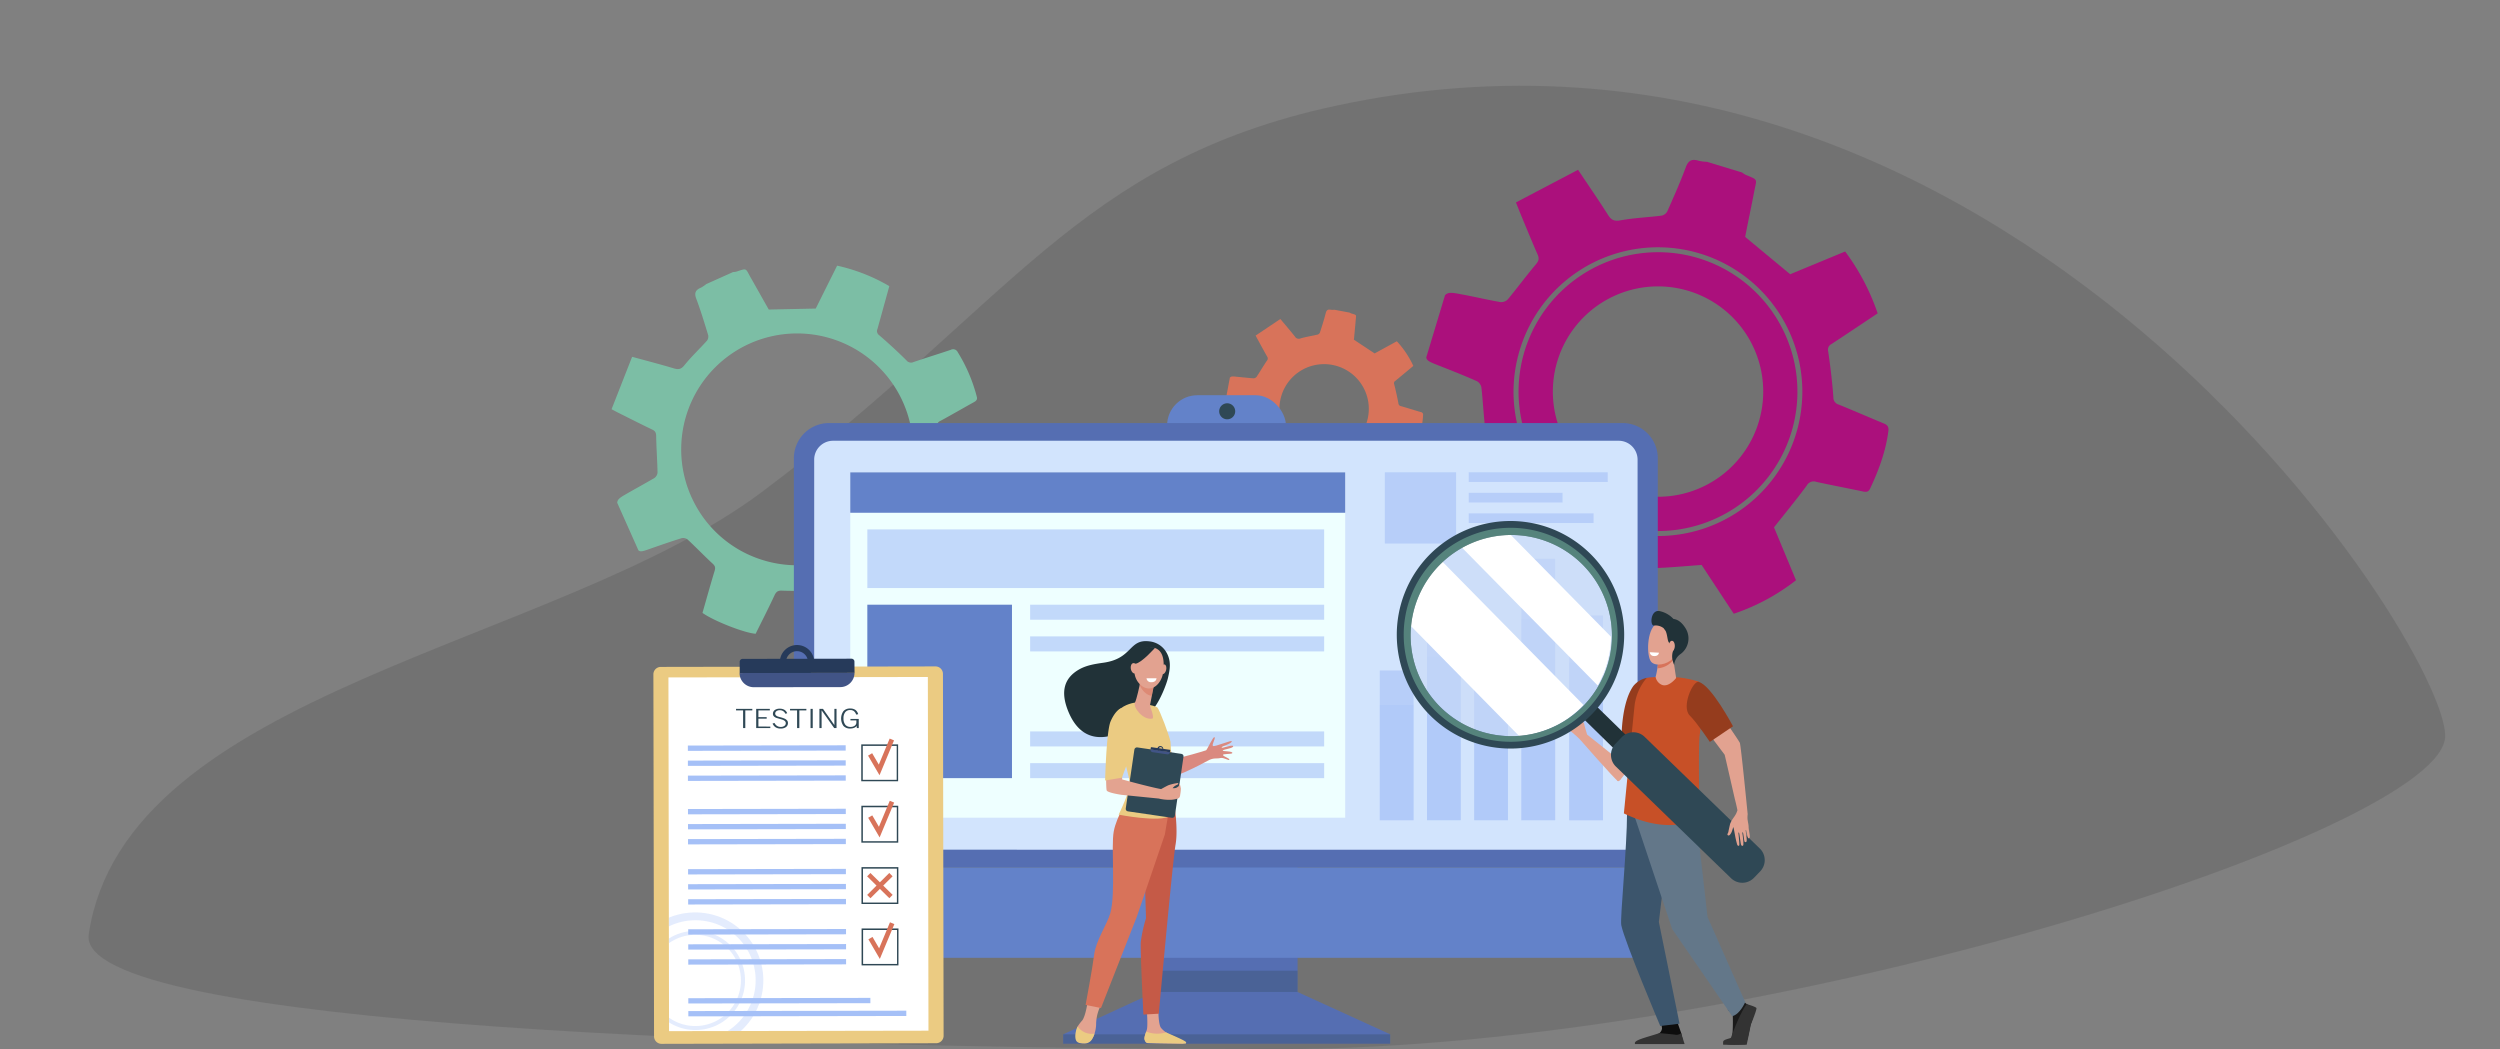 <svg xmlns="http://www.w3.org/2000/svg" viewBox="0 0 958 402"><rect x="0" y="0" width="958" height="402" fill="#808080" stroke="none"/><defs><style>.cls-1{isolation:isolate;}.cls-2{fill:#201f1d;opacity:0.14;}.cls-3{fill:#ab107c;}.cls-35,.cls-4{fill:#7cbea5;}.cls-24,.cls-5{fill:#d8735a;}.cls-6{fill:#6382c9;}.cls-7{fill:#556eb2;}.cls-8,.cls-9{fill:#2f4855;}.cls-13,.cls-8{opacity:0.3;}.cls-13,.cls-35,.cls-8{mix-blend-mode:multiply;}.cls-10{fill:#d2e4fd;}.cls-11{fill:#eff;}.cls-12,.cls-13,.cls-18{fill:#a5c0f7;}.cls-12,.cls-33{opacity:0.6;}.cls-14{fill:#ebcb82;}.cls-15,.cls-34{fill:#fff;}.cls-16{fill:#263a5a;}.cls-17{fill:#415486;}.cls-19{fill:#e3a390;}.cls-20{fill:#c55a47;}.cls-21{fill:#da897f;}.cls-22{fill:#213238;}.cls-23{fill:#e2a290;}.cls-24,.cls-35{opacity:0.5;}.cls-25{fill:#1a1a1a;}.cls-26{fill:#0d0d0d;}.cls-27{fill:#3c556c;}.cls-28{fill:#637789;}.cls-29{fill:#953c1d;}.cls-30{fill:#c75027;}.cls-31{fill:#333;}.cls-32{fill:#d7735a;}.cls-33{fill:#cadbf7;}.cls-34{mix-blend-mode:soft-light;}</style></defs><title>ze00</title><g class="cls-1"><g id="Capa_2" data-name="Capa 2"><path class="cls-2" d="M937,282c0,36.17-260.66,120-446.5,120S28.64,393.78,34,358c14-93.5,179.17-110.42,258-169.5,95.16-71.33,120.73-126.67,220-148C768.66-14.65,937,245.83,937,282Z"/><path class="cls-3" d="M583.56,136.9A53.43,53.43,0,1,0,648.5,98.28,53.49,53.49,0,0,0,583.56,136.9Zm13.2,1.55h0a40.3,40.3,0,0,1,50.2-27h0a40.29,40.29,0,0,1,27,50.2h0a40.29,40.29,0,0,1-50.2,27h0A40.29,40.29,0,0,1,596.76,138.45Z"/><path class="cls-3" d="M546.53,137c.26,1.28,1.41,1.73,4.26,2.86,5.1,2,10.2,4,15.22,6.24a3.56,3.56,0,0,1,1.68,2.48c.58,5.33.84,10.71,1.48,16,.19,1.65,0,2.53-1.45,3.46-5.94,3.73-11.76,7.62-17.57,11.41,1.45,6.23,8.76,20.21,12.67,24.12,6.15-2.59,12.48-5.14,18.7-7.93,1.93-.87,2.92-.7,4.54.84a142.62,142.62,0,0,0,11.94,10c1.67,1.27,2.56,2.27,2,4.56-1.41,5.95-2.45,12-3.75,18-.35,1.6,0,2.61,1.54,3.1L620.19,239c1.83.57,2.12-.94,2.57-2,2.32-5.46,4.67-10.92,6.8-16.45.8-2.08,1.87-2.77,4.13-2.84,6-.19,11.94-.76,18.37-1.22,3.8,5.78,8,12.15,12.32,18.7a80.07,80.07,0,0,0,23.85-12.84l-8.43-20.27c4.42-5.6,8.64-10.7,12.54-16a3,3,0,0,1,3.71-1.42c5.89,1.29,11.81,2.4,17.71,3.65,1.27.27,2.2.32,2.86-1.07,3.29-7,6-14.25,7-22,.24-1.73-.38-2.41-1.81-3-5.73-2.37-11.42-4.85-17.16-7.19a2.8,2.8,0,0,1-2.1-2.86c-.44-5.88-1.13-11.76-2-17.6a2.38,2.38,0,0,1,1.31-2.77c5.85-3.85,11.68-7.75,17.66-11.74a85.56,85.56,0,0,0-12.46-23.71L686,105.09,668.75,90.78c1-5.27,2.31-11.32,3.47-17.39.95-5,1.66-4.33-3.35-6.43a9.11,9.11,0,0,1-1.32-.87L654.12,62a16.24,16.24,0,0,1-3.14-.38c-2.56-.82-4-.23-5,2.51-2.12,5.73-4.61,11.32-7.09,16.9a3.22,3.22,0,0,1-2.19,1.6c-5.24.66-10.55.87-15.74,1.81-2.54.46-3.61-.24-4.86-2.22-3.55-5.61-7.33-11.07-11.39-17.15l-23.8,12.5c.62,1.58,1,2.49,1.34,3.39,2.32,5.56,4.58,11.15,7,16.66.68,1.57.33,2.45-.74,3.72-3.69,4.38-7.09,9-10.75,13.41a3.54,3.54,0,0,1-2.85,1c-4.87-.84-9.69-2-14.54-2.9-3.93-.76-5.39-1-6.63.25Zm35.19-.54a55.32,55.32,0,1,1,6.07,41.9A54.95,54.95,0,0,1,581.72,136.44Z"/><path class="cls-4" d="M244.66,210.92c.82.65,1.76.31,4.08-.5,4.16-1.45,8.32-2.91,12.53-4.21a2.81,2.81,0,0,1,2.32.62c3.16,2.93,6.14,6.06,9.33,9,1,.9,1.35,1.52.94,2.87-1.64,5.38-3.14,10.81-4.67,16.16,4.15,3,15.94,7.67,20.37,8,2.38-4.81,4.88-9.68,7.19-14.65.72-1.54,1.4-2,3.19-1.87a113.37,113.37,0,0,0,12.5-.23c1.68-.1,2.74,0,3.62,1.71,2.28,4.35,4.82,8.56,7.17,12.87.63,1.16,1.34,1.61,2.56,1.08L343,234.15c1.42-.62.79-1.68.51-2.58-1.47-4.53-2.91-9.08-4.53-13.56a3.09,3.09,0,0,1,1-3.9c3.53-3.25,6.85-6.74,10.51-10.39l17.31,4.88a64.16,64.16,0,0,0,7.74-20.34l-15.78-7.87c-.26-5.73-.38-11-.81-16.33a2.42,2.42,0,0,1,1.5-2.82c4.26-2.31,8.44-4.75,12.68-7.09.91-.5,1.5-1,1.17-2.15a61.35,61.35,0,0,0-7.3-17.06,1.93,1.93,0,0,0-2.67-.88c-4.73,1.58-9.49,3.06-14.21,4.66a2.24,2.24,0,0,1-2.77-.63c-3.36-3.34-6.87-6.55-10.46-9.65a1.91,1.91,0,0,1-.65-2.37c1.52-5.42,3-10.85,4.55-16.42a68.87,68.87,0,0,0-20-7.85c-2.79,5.58-5.55,11.13-8.2,16.44l-18,.38c-2.13-3.75-4.55-8.09-7-12.39-2-3.52-1.26-3.5-5.41-2.14a6.39,6.39,0,0,1-1.26.16l-10.28,4.61a12.52,12.52,0,0,1-2.11,1.41c-2,.86-2.55,2-1.73,4.18,1.72,4.59,3.15,9.29,4.58,14a2.61,2.61,0,0,1-.49,2.12c-2.83,3.16-5.95,6.08-8.61,9.37-1.3,1.61-2.31,1.75-4.11,1.21-5.11-1.54-10.28-2.87-15.94-4.42-2.66,6.78-5.25,13.4-7.88,20.09,1.21.63,1.9,1,2.6,1.36,4.33,2.16,8.64,4.36,13,6.44,1.24.59,1.49,1.31,1.5,2.65.07,4.59.43,9.19.52,13.78a2.87,2.87,0,0,1-1.2,2.12c-3.4,2-6.91,3.9-10.35,5.88-2.79,1.6-3.82,2.2-3.9,3.63Zm21.08-18.83a44.42,44.42,0,1,1,25.71,22.26A44.15,44.15,0,0,1,265.74,192.09Z"/><path class="cls-5" d="M471.28,144.74l-1.95,10.39c.16.52.67.66,1.92,1,2.24.62,4.49,1.25,6.7,2a1.48,1.48,0,0,1,.82,1c.49,2.22.84,4.48,1.35,6.7a1.23,1.23,0,0,1-.46,1.53c-2.33,1.84-4.62,3.74-6.89,5.6.89,2.56,4.6,8.14,6.43,9.61,2.48-1.37,5-2.73,7.53-4.19a1.43,1.43,0,0,1,1.95.15,59.6,59.6,0,0,0,5.49,3.67c.76.46,1.18.84,1.06,1.84-.33,2.57-.49,5.16-.77,7.74-.08.69.09,1.1.79,1.24l9.75,1.91c.8.15.85-.49,1-1,.74-2.41,1.48-4.82,2.13-7.25a1.64,1.64,0,0,1,1.62-1.38c2.51-.35,5-.86,7.69-1.34l6,7.33a33.85,33.85,0,0,0,9.49-6.49l-4.47-8.17c1.61-2.57,3.16-4.91,4.57-7.33a1.28,1.28,0,0,1,1.5-.77c2.54.28,5.09.48,7.64.74.55.06.94,0,1.15-.58a32.14,32.14,0,0,0,2-9.6,1,1,0,0,0-.9-1.19c-2.52-.74-5-1.53-7.56-2.26a1.19,1.19,0,0,1-1-1.11c-.45-2.46-1-4.91-1.62-7.34a1,1,0,0,1,.43-1.22c2.29-1.89,4.58-3.8,6.92-5.75a36.27,36.27,0,0,0-6.32-9.45l-8.52,4.66-7.93-5.26c.21-2.27.47-4.88.69-7.5.17-2.14.5-1.9-1.7-2.56a2.85,2.85,0,0,1-.6-.31l-5.85-1.1a6.65,6.65,0,0,1-1.34,0c-1.12-.23-1.7.08-2,1.29-.64,2.51-1.44,5-2.23,7.45a1.4,1.4,0,0,1-.86.77c-2.18.52-4.41.84-6.56,1.47a1.69,1.69,0,0,1-2.15-.71c-1.75-2.21-3.59-4.35-5.58-6.73l-9.48,6.35c.34.63.52,1,.72,1.37,1.23,2.24,2.44,4.49,3.71,6.71a1.3,1.3,0,0,1-.15,1.61c-1.36,2-2.58,4.11-3.93,6.14a1.55,1.55,0,0,1-1.16.55c-2.09-.14-4.17-.39-6.26-.57C472.37,144.19,471.75,144.15,471.28,144.74Zm19.3,8.74a17.1,17.1,0,0,1,20-13.64h0a17.12,17.12,0,0,1,13.65,20h0a17.1,17.1,0,0,1-20,13.64h0a17.11,17.11,0,0,1-13.65-20Z"/><rect class="cls-6" x="447.23" y="151.45" width="45.54" height="23.2" rx="11.6"/><polygon class="cls-7" points="442.59 380.13 407.41 396.35 407.41 399.94 532.72 399.94 532.72 396.35 497.21 380.13 442.59 380.13"/><rect class="cls-7" x="442.59" y="310.61" width="54.64" height="69.55"/><path class="cls-7" d="M635.27,332.43V175.6a13.5,13.5,0,0,0-13.5-13.49H317.7a13.49,13.49,0,0,0-13.49,13.49V332.43Z"/><rect class="cls-8" x="407.41" y="396.35" width="125.31" height="3.59"/><rect class="cls-8" x="442.59" y="371.97" width="54.62" height="8.16"/><path class="cls-6" d="M304.21,332.43v25.13c0,5.23,3.46,9.46,7.72,9.46H627.55c4.26,0,7.72-4.23,7.72-9.46V332.43Z"/><path class="cls-9" d="M473.33,157.61a3.07,3.07,0,1,1-3.07-3.07A3.07,3.07,0,0,1,473.33,157.61Z"/><path class="cls-10" d="M627.52,325.62V176a7.24,7.24,0,0,0-7.36-7.1H319.32A7.23,7.23,0,0,0,312,176v149.6Z"/><rect class="cls-11" x="325.82" y="181" width="189.66" height="132.34"/><rect class="cls-6" x="325.82" y="181" width="189.66" height="15.49"/><rect class="cls-12" x="582.98" y="214.11" width="12.95" height="100.21"/><rect class="cls-12" x="564.9" y="244.67" width="12.95" height="69.64"/><rect class="cls-12" x="601.32" y="235.82" width="12.95" height="78.5"/><rect class="cls-12" x="546.82" y="232.73" width="12.95" height="81.58"/><rect class="cls-12" x="528.74" y="256.92" width="12.95" height="57.39"/><rect class="cls-13" x="582.98" y="237.2" width="12.95" height="77.11"/><rect class="cls-13" x="564.9" y="260.72" width="12.95" height="53.59"/><rect class="cls-13" x="601.32" y="253.91" width="12.95" height="60.41"/><rect class="cls-13" x="546.82" y="251.53" width="12.95" height="62.78"/><rect class="cls-13" x="528.74" y="270.15" width="12.95" height="44.17"/><rect class="cls-12" x="332.36" y="202.87" width="175.06" height="22.47"/><rect class="cls-12" x="394.75" y="231.72" width="112.67" height="5.76"/><rect class="cls-6" x="332.36" y="231.72" width="55.43" height="66.46"/><rect class="cls-12" x="394.75" y="243.86" width="112.67" height="5.76"/><rect class="cls-12" x="394.75" y="280.28" width="112.67" height="5.76"/><rect class="cls-12" x="394.75" y="292.43" width="112.67" height="5.76"/><path class="cls-14" d="M253.23,255.56l105.24-.19a2.86,2.86,0,0,1,2.87,2.85l.25,138.67a2.86,2.86,0,0,1-2.86,2.87L253.49,400a2.85,2.85,0,0,1-2.86-2.86l-.25-138.67A2.84,2.84,0,0,1,253.23,255.56Z"/><rect class="cls-15" x="256.28" y="259.49" width="99.41" height="135.54" transform="translate(-0.59 0.55) rotate(-0.1)"/><path class="cls-16" d="M327.4,253.51a1.11,1.11,0,0,0-1.11-1.1l-41.74.07a1.11,1.11,0,0,0-1.1,1.11v4.34l44-.08Z"/><path class="cls-16" d="M305.41,247.17a6.59,6.59,0,1,0,6.6,6.57A6.59,6.59,0,0,0,305.41,247.17Zm0,10.8a4.22,4.22,0,1,1,4.22-4.23A4.22,4.22,0,0,1,305.43,258Z"/><path class="cls-17" d="M326.72,252.49a1.11,1.11,0,0,1,.68,1v4.34l-44,.08a5.45,5.45,0,0,0,5.45,5.43L322,263.3a5.45,5.45,0,0,0,5.44-5.45v-4.34A1.11,1.11,0,0,0,326.72,252.49Z"/><path class="cls-18" d="M284.55,252.48h0a1.11,1.11,0,0,0-.91.49A1.11,1.11,0,0,1,284.55,252.48Z"/><path class="cls-18" d="M283.5,253.26a1.19,1.19,0,0,1,.08-.2A1.19,1.19,0,0,0,283.5,253.26Z"/><path class="cls-9" d="M344.16,299.38l-14.13,0,0-14.13,14.13,0Zm-13.55-.55,13,0,0-13-13,0Z"/><path class="cls-9" d="M344.21,322.9l-14.14,0,0-14.13,14.13,0Zm-13.56-.55,13,0,0-13-13,0Z"/><path class="cls-9" d="M344.25,346.41l-14.13,0,0-14.13,14.13,0Zm-13.56-.55,13,0,0-13-13,0Z"/><path class="cls-9" d="M344.29,369.93l-14.13,0,0-14.13,14.14,0Zm-13.55-.56,13,0,0-13-13,0Z"/><rect class="cls-18" x="263.61" y="285.63" width="60.48" height="2.03" transform="translate(-0.52 0.53) rotate(-0.1)"/><rect class="cls-18" x="263.62" y="291.39" width="60.48" height="2.03" transform="translate(-0.53 0.53) rotate(-0.1)"/><rect class="cls-18" x="263.63" y="297.15" width="60.48" height="2.03" transform="translate(-0.54 0.53) rotate(-0.1)"/><rect class="cls-18" x="263.65" y="309.95" width="60.48" height="2.03" transform="translate(-0.56 0.53) rotate(-0.1)"/><rect class="cls-18" x="263.66" y="315.71" width="60.48" height="2.03" transform="translate(-0.57 0.53) rotate(-0.1)"/><rect class="cls-18" x="263.67" y="321.47" width="60.48" height="2.03" transform="translate(-0.58 0.53) rotate(-0.1)"/><rect class="cls-18" x="263.69" y="332.99" width="60.48" height="2.03" transform="translate(-0.6 0.53) rotate(-0.1)"/><rect class="cls-18" x="263.7" y="338.75" width="60.48" height="2.03" transform="translate(-0.61 0.53) rotate(-0.1)"/><rect class="cls-18" x="263.72" y="344.51" width="60.48" height="2.03" transform="translate(-0.62 0.53) rotate(-0.1)"/><rect class="cls-18" x="263.74" y="356.03" width="60.48" height="2.03" transform="translate(-0.64 0.53) rotate(-0.1)"/><rect class="cls-18" x="263.75" y="361.79" width="60.48" height="2.03" transform="translate(-0.65 0.53) rotate(-0.1)"/><rect class="cls-18" x="263.76" y="367.55" width="60.48" height="2.03" transform="translate(-0.66 0.53) rotate(-0.1)"/><rect class="cls-18" x="263.78" y="382.43" width="69.77" height="2.03" transform="translate(-0.69 0.54) rotate(-0.1)"/><rect class="cls-18" x="263.79" y="387.35" width="83.53" height="2.03" transform="translate(-0.7 0.55) rotate(-0.1)"/><polygon class="cls-5" points="337.03 297.07 332.64 289.55 334.21 288.63 336.76 293 340.92 283.02 342.59 283.72 337.03 297.07"/><polygon class="cls-5" points="337.07 320.9 332.68 313.37 334.25 312.45 336.8 316.82 340.96 306.85 342.64 307.55 337.07 320.9"/><polygon class="cls-5" points="337.15 367.47 332.77 359.94 334.34 359.03 336.88 363.4 341.04 353.42 342.72 354.12 337.15 367.47"/><polygon class="cls-5" points="342.04 335.8 340.78 334.52 337.17 338.1 333.54 334.53 332.28 335.81 335.89 339.36 332.3 342.93 333.56 344.2 337.17 340.62 340.8 344.19 342.06 342.91 338.45 339.36 342.04 335.8"/><path class="cls-13" d="M266.39,349.65a26.21,26.21,0,0,0-10.07,2V355a22.84,22.84,0,0,1,10.07-2.35,23,23,0,0,1,12.48,42.43h5q.54-.48,1.05-1a26.05,26.05,0,0,0-18.5-44.43Z"/><path class="cls-13" d="M266.41,356.71a19,19,0,0,0-10.08,2.92v1.81a17.48,17.48,0,1,1,.05,28.55v1.8a19,19,0,1,0,10-35.08Z"/><path class="cls-9" d="M284.75,279v-6.77h-2.7v-.59h6.24v.59H285.6V279Z"/><path class="cls-9" d="M295.19,278.43V279h-5.42v-7.36H295v.59h-4.38v2.58h3.17v.59h-3.17v3Z"/><path class="cls-9" d="M296.05,277.26l.73-.24a2.8,2.8,0,0,0,1,1.16,2.54,2.54,0,0,0,1.41.38,2.27,2.27,0,0,0,1.39-.4,1.21,1.21,0,0,0,.53-1,1.12,1.12,0,0,0-.34-.85,3.14,3.14,0,0,0-1.17-.6c-.3-.1-.7-.21-1.2-.35s-.81-.24-1-.3a2.74,2.74,0,0,1-.94-.66,1.36,1.36,0,0,1-.27-.86,1.71,1.71,0,0,1,.69-1.44,3.15,3.15,0,0,1,1.92-.53,3.37,3.37,0,0,1,1.79.43,2.68,2.68,0,0,1,1.07,1.32l-.71.19a2.22,2.22,0,0,0-2.19-1.35,2,2,0,0,0-1.23.36,1.1,1.1,0,0,0-.47.92,1,1,0,0,0,.31.72,2.29,2.29,0,0,0,.94.48l.72.2a10.8,10.8,0,0,1,1.73.58,2.63,2.63,0,0,1,.9.72,1.53,1.53,0,0,1,.28.93,1.85,1.85,0,0,1-.75,1.54,3.35,3.35,0,0,1-2.05.57,3.54,3.54,0,0,1-1.9-.46A3.11,3.11,0,0,1,296.05,277.26Z"/><path class="cls-9" d="M305.44,279v-6.77h-2.7v-.59H309v.59h-2.69V279Z"/><path class="cls-9" d="M310.6,279v-7.36h.84V279Z"/><path class="cls-9" d="M314.84,272.19V279H314v-7.36h1.37l4.37,6.21v-6.21h.82V279h-.9Z"/><path class="cls-9" d="M328.31,278.2a2.92,2.92,0,0,1-1.07.73,4,4,0,0,1-1.45.24,3.31,3.31,0,0,1-2.58-1,4.94,4.94,0,0,1,0-5.67,3.29,3.29,0,0,1,2.57-1,3.32,3.32,0,0,1,2,.53,3,3,0,0,1,1.08,1.66l-.79.14a2.64,2.64,0,0,0-.85-1.32,2.28,2.28,0,0,0-1.42-.42,2.31,2.31,0,0,0-1.9.82,3.6,3.6,0,0,0-.67,2.34,3.82,3.82,0,0,0,.68,2.46,2.45,2.45,0,0,0,2,.84,2.63,2.63,0,0,0,1.63-.47,1.51,1.51,0,0,0,.62-1.25v-.78h-2.27v-.56h3.18V279h-.75Z"/><path class="cls-19" d="M416.75,384.11s-.75,5.26-2.05,6.95a13.6,13.6,0,0,0-1.75,2.32c-.81,1.6-.36,4,.24,5.3.31.67,0,.67.68.89a4.29,4.29,0,0,0,5.16-2.44,12.52,12.52,0,0,0,1-4.48,16.26,16.26,0,0,1,1.7-7.2Z"/><path class="cls-19" d="M439.43,386.51s.46,5.93.09,7.86c-.21,1-1.33,3.15-.81,4.12a2.56,2.56,0,0,0,1.1,1.21l13.39.22c.73,0,.24-.46-.34-.89a26.88,26.88,0,0,0-4.82-2.68c-.2-.1-.93-.56-1.19-.73a8.91,8.91,0,0,1-1.91-1.7c-1-1.07-1.05-6.29-1.05-6.29Z"/><path class="cls-20" d="M449.89,307.74s1.69,9.62.58,15.93-6.42,64.78-6.42,64.78l-5.9.34s-1.24-24.43-1-27.83a52.69,52.69,0,0,1,2-9.08l-.59-19.72,7.45-25.9Z"/><path class="cls-5" d="M432.54,305.72s-4.65,7-5.75,12.86.81,23.71-1.32,31.34c-1.15,4.13-5.52,10.51-6.18,15.85S416,385.09,416,385.09l5.9,1.18,13.71-34.92,10.76-31.56,2.75-16.26Z"/><path class="cls-14" d="M419.43,396.08a6.57,6.57,0,0,1-6.47-2.72c-.82,1.61-1.21,4-.61,5.32.53,1.16,2.07,1.13,3.29,1.17a3.18,3.18,0,0,0,2.93-1.8A11.31,11.31,0,0,0,419.43,396.08Z"/><path class="cls-14" d="M446.85,395.62a12,12,0,0,1-7.62-.3c-.38,1.08-.88,2.43-.61,3.21.32,1,.78,1.16,1.19,1.17,3.24.09,11.85.21,14.31.24a.4.4,0,0,0,.31-.67C453.82,398.54,447.11,395.78,446.85,395.62Z"/><path class="cls-21" d="M471.08,291.12c.24-.52-2.36-1.24-2.44-1.8s3.4-.25,3.58-.72c.32-.87-3.8-.58-3.68-1s4.36-.91,4-1.67-4.34,1-4.4.48,3.83-1.29,3.87-2.36c0-.57-6.48,2.2-7.16,1.81s1.07-2.9.55-3.35-2.81,4.81-3.22,5-9.34,2.85-12.38,3.3c-.25-1-2.54-6.68-2.75-7.65-1.79,1-4.06-.21-5.88.69.92,3.24,3,13.9,3.8,14.38,2.51,1.46,15.71-5.51,17.89-6.74s3.3-.65,4.72-1S470.83,291.64,471.08,291.12Z"/><path class="cls-22" d="M447.59,259.71c.67-3,1.32-6.06-.43-9.37a8.53,8.53,0,0,0-6.7-4.57c-8-1-6.31,6.55-17.53,8.17-3.49.5-6.73,1-9.64,2.72-5.26,3.13-7.24,8.16-3.76,16.34,8.54,20,29,2.62,32.08-.92S447.17,261.65,447.59,259.71Z"/><path class="cls-14" d="M435,269.23s-4.06.46-6.48,3.1,3.92,23.84,4.36,27.2-4.22,12.64-4.22,12.64,15.83,3.15,19.95.43c0,0,.36-25.94-.08-28.34s-4.12-12.15-5-13.11S435,269.23,435,269.23Z"/><path class="cls-23" d="M437,261.06s0,.18-.09.48c-.27,1.47-1.33,6.35-2,7.69-.86,1.62,2.94,6.79,6.6,6.16,1.09-.18-.92-4.75-.82-5.23.18-.92.43-2.19.69-3.48.15-.73.29-1.47.43-2.17l.71-3.59Z"/><path class="cls-24" d="M436.91,261.54c.06-.3.09-.48.09-.48l5.48-.14-.71,3.59c-.14.7-.28,1.43-.43,2.16a5.2,5.2,0,0,1-2.61-1.31,7,7,0,0,1-2-2.94C436.81,262.07,436.87,261.77,436.91,261.54Z"/><path class="cls-23" d="M440.3,248a6.48,6.48,0,0,0-3.86,2.4c-1.62,2.09-3.36,8.55.66,12.07s8-.46,8.59-4.68S446.16,247.88,440.3,248Z"/><path class="cls-23" d="M446.86,256.78c-.25,1-.92,1.7-1.49,1.53s-.82-1.13-.57-2.15.92-1.7,1.49-1.53S447.11,255.76,446.86,256.78Z"/><path class="cls-22" d="M442.78,248.05s-5.25,6-7.72,6.31-2.8,3.55-2.8,3.55.89-7.52,3.33-9S442.78,248.05,442.78,248.05Z"/><path class="cls-23" d="M435.86,255.83c.2,1.09-.2,2.09-.9,2.23s-1.43-.62-1.63-1.71.21-2.1.9-2.24S435.66,254.74,435.86,255.83Z"/><rect class="cls-9" x="430.11" y="290.41" width="24.76" height="19.02" rx="0.93" transform="translate(81.66 694.33) rotate(-81.68)"/><path class="cls-16" d="M448.45,287.54a.2.2,0,0,0-.16-.22l-7.08-1a.2.2,0,0,0-.22.16l-.1.73,7.45,1.09Z"/><path class="cls-16" d="M444.88,285.91a1.13,1.13,0,1,0-.33,2.23,1.13,1.13,0,0,0,.33-2.23Zm-.27,1.83a.72.72,0,0,1-.61-.82.73.73,0,0,1,.82-.61.72.72,0,0,1,.61.82A.71.71,0,0,1,444.61,287.74Z"/><path class="cls-17" d="M448.36,287.35a.2.2,0,0,1,.09.19l-.11.73-7.45-1.09a.93.93,0,0,0,.79,1.06l5.6.82a.93.93,0,0,0,1.06-.79l.11-.73A.2.2,0,0,0,448.36,287.35Z"/><path class="cls-15" d="M443.17,259.91l-3.82,0a1.67,1.67,0,0,0,1.76,1.51C443.16,261.47,443.17,259.91,443.17,259.91Z"/><path class="cls-19" d="M423.88,292.23l6.15.63s-.1,5.22,0,5.82c0,0,10.51,2.91,14.91,3.7,0,0,2-1.13,2.81-1.49a19.52,19.52,0,0,1,3.47-.82c.48-.06.31.47-.1.65a4,4,0,0,0-1.78,1.31,3.4,3.4,0,0,0,1.32-.11c.46-.21,1.1-.64,1.11-.87s.11-.76.26-.73.09.18.14.37l.15.53c.07.32.16.79.2,1a15.78,15.78,0,0,1-.26,2.27c-.07.86-.32,1.24-.77,1.46a11,11,0,0,1-2.65.53A17.4,17.4,0,0,1,444,306l-14.23-1.42s-5.33-.77-5.68-1.68S423.88,292.23,423.88,292.23Z"/><path class="cls-14" d="M429.22,271.56s-1.94.92-3.65,4.9c-1.62,3.78-2.09,22.63-2.09,22.63l6.43-1.07,3.27-8.79a16.12,16.12,0,0,0-1.67-16C430.61,272,429.77,271.21,429.22,271.56Z"/><rect class="cls-12" x="530.67" y="180.98" width="27.31" height="27.31"/><rect class="cls-12" x="562.81" y="180.98" width="53.27" height="3.71"/><rect class="cls-12" x="562.81" y="188.85" width="35.95" height="3.71"/><rect class="cls-12" x="562.81" y="196.72" width="47.85" height="3.71"/><path class="cls-19" d="M634.42,271.64c-1.12-.91-9.75,2.88-9.64,4.2s-6,14.1-6,14.1l-10.6-8.45h0c-.09-.3-1.09-3.59-1.14-4.18s-1.85-1.69-2.68-1.53.71,1.2.82,1.39c.27.52-.79.72-.79.72s-3-1-3.1-2-2.13,1.73-1.89,2.1,5.18,4.36,5.9,5.22c0,0,13.71,15.68,14.68,16.09s3.91-5,6.8-8.63S637.91,274.48,634.42,271.64Z"/><path class="cls-25" d="M662.08,386.88s1.89,1.84,1.93,2.51.17,7.9-.6,8.58-3,1.15-2.3,1.91c.54.58,4.77.45,7.57.3.81-.05,1.84-6.57,2.16-7.52.47-1.39,1.61-4.53,1.19-5.5a8.31,8.31,0,0,0-2.61-2.35,12.71,12.71,0,0,1-2.89-3.07Z"/><path class="cls-26" d="M642.57,391.16l1.69,4.78c.12.75.62,2.61.62,3.3,0,2.58-11.63-2.19-9-3.33a2.78,2.78,0,0,0,1-1.8,6,6,0,0,0-1-3.05Z"/><path class="cls-27" d="M624.34,302.48s-.85,8.53-.85,8.66c0,13.81-2.74,40.79-2.22,43.39,1.27,6.33,14.94,38.64,14.94,38.64l7.39-.89-7.93-39L637.52,338l5-30.77Z"/><path class="cls-28" d="M649.13,310l1.41,8.09,3.79,33.3L668.77,384s-2,4.74-5,5.4l-23-33.41-14.28-42.77.5-9.5Z"/><path class="cls-29" d="M621.39,282.15l10.25,1s.47-8.4.47-12.4c0-4.86-.42-11.12-1-11a9,9,0,0,0-5.19,3.1C621.35,269.18,621.39,282.15,621.39,282.15Z"/><path class="cls-30" d="M626.42,269.93c-.21,1.48-4.15,41.77-4.15,41.77,18.66,9,29,1.61,29,1.61s-.61-28.29.12-32.15c.48-2.54,1.09-19.47-.56-20a41.71,41.71,0,0,0-7.2-1.53c-2.26-.23-11-.37-12.61.16A20.07,20.07,0,0,0,626.42,269.93Z"/><path class="cls-31" d="M669.33,384.77s-2.33,2.73-6,12.81c-.17.45-2.62.56-3,1.51a4.23,4.23,0,0,0,0,1.25h9s1.15-5.38,1.6-7.75c0,0,2.39-5.78,2.13-6.31S669.33,384.77,669.33,384.77Z"/><path class="cls-31" d="M645.54,400.09l-1.33-4.2a2.69,2.69,0,0,1-2.21.61c-1.4-.2-6.11-.61-6.11-.61-5.58,1.83-10.15,2.72-9.32,4.2h19Z"/><path class="cls-19" d="M620,299.34s-.19-.14-.28-.21c.33-3.95.27-7.78-1-9.07l.59-1.23c1.43,1.11,2.12,4.06,1.85,8.85a7.7,7.7,0,0,1-.19,1C620.53,299.13,620.16,299.42,620,299.34Z"/><path class="cls-23" d="M641.09,251.9l1.2,7.92s-2.67,3.5-5.29,2.68a4.05,4.05,0,0,1-2.57-3.1s1.2-4.48.84-6.73S641.09,251.9,641.09,251.9Z"/><path class="cls-32" d="M635.27,252.67c-.36-2.24,5.82-.77,5.82-.77l.1.65a3.65,3.65,0,0,1-.67,1.11,8.17,8.17,0,0,1-5.4,2.44A12.4,12.4,0,0,0,635.27,252.67Z"/><path class="cls-23" d="M642.1,240.68c.18-.06,1.4,9-.92,11.53s-6.86,3.32-8.48,1.35c-1.8-2.18-1.71-11.95,1.91-14.52S642.1,240.68,642.1,240.68Z"/><path class="cls-22" d="M636,234.18a10.07,10.07,0,0,1,5.27,3c1.27.15,3,.85,4.77,3.8a7.38,7.38,0,0,1-2,9.61,5.75,5.75,0,0,0-2.52,4.24l-.4-1.17a6.57,6.57,0,0,1-.32-2.78,5.46,5.46,0,0,1,.41-1.66c.62-1.32-1.31-2.19-1.85-3.29-.42-.84-.44-2.77-1.1-4.16l-.78-1.06a5,5,0,0,0-3.58-1C632.14,240.09,632.4,233.45,636,234.18Z"/><path class="cls-23" d="M639.48,247.55c0,1.11.49,2,1.13,2s1.18-.88,1.19-2-.48-2-1.12-2S639.5,246.44,639.48,247.55Z"/><path class="cls-15" d="M635.71,250.11l-3.5-.18a1.53,1.53,0,0,0,1.55,1.46C635.63,251.54,635.71,250.11,635.71,250.11Z"/><path class="cls-22" d="M607,270.84c.83-.85,1.59-1.72,2.31-2.6l15.29,14.93c.94.92.61,2.77-.72,4.14s-3.19,1.74-4.13.82L604.5,273.2C605.37,272.47,606.22,271.68,607,270.84Z"/><ellipse class="cls-33" cx="578.98" cy="243.43" rx="38.57" ry="38.81" transform="translate(0.25 487.46) rotate(-45.67)"/><path class="cls-34" d="M606.79,270.14a38.56,38.56,0,0,1-24.55,12L540.4,239.63l0-.24a38.78,38.78,0,0,1,12.16-24.34Z"/><path class="cls-34" d="M578.65,204.7,617.34,244c0,1.19-.09,2.38-.22,3.59a38.78,38.78,0,0,1-4.86,15.11L560,209.62A38.14,38.14,0,0,1,578.65,204.7Z"/><path class="cls-9" d="M548.52,274.63a43.6,43.6,0,1,0-.92-61.85A43.74,43.74,0,0,0,548.52,274.63ZM552,271a38.57,38.57,0,1,1,54.71-.47A38.68,38.68,0,0,1,552,271Z"/><path class="cls-35" d="M550.37,272.73a41,41,0,1,0-.87-58.09A41.08,41.08,0,0,0,550.37,272.73ZM552,271a38.57,38.57,0,1,1,54.71-.47A38.68,38.68,0,0,1,552,271Z"/><path class="cls-9" d="M672.13,336.37l2.38-2.47a6.2,6.2,0,0,0-.16-8.76l-44.15-42.8a6.2,6.2,0,0,0-8.76.16L619.06,285a6.2,6.2,0,0,0,.16,8.76l44.15,42.8A6.2,6.2,0,0,0,672.13,336.37Z"/><path class="cls-23" d="M669.7,312.13a1.13,1.13,0,0,0,0-.26c-.28-2.79-2.59-26.22-3-27.22S656,268.89,656,268.89l-5.11,7,10,13.33c.23.85,3.83,16.66,3.83,16.66s.74,2.89,1.07,4.61c-.15.42-.3.81-.43,1.14a10.55,10.55,0,0,1-1.08,1.73,11.8,11.8,0,0,0-1.27,2.25c-.11.41-.3,1.26-.41,1.77s-.25,1.1-.28,1.38a2.62,2.62,0,0,1-.32.74.45.45,0,0,0,.53.64c.36-.12.64-.59.82-.88.49-.83.75-2.34.87-2.26s.55,2.64.62,2.93a32.17,32.17,0,0,0,.88,3.81c.29.54.68.45.78.11s-.32-4.45-.32-4.45,0-.53.18-.37.61,3.95.77,4.5.53.84.85.4-.28-4.55-.28-4.55-.07-.5.14-.45.49,3.26.66,3.54a.42.42,0,0,0,.79-.08c.23-.55-.38-4.12-.38-4.12s0-.29.16-.19.56,2.82.84,3.07a.3.3,0,0,0,.43,0c.51-.35-.27-2.94-.27-4.23s-.59-2.74-.41-4.28C669.64,312.52,669.68,312.28,669.7,312.13Z"/><path class="cls-29" d="M664.09,278.31l-8.87,6s-5-7.45-7.69-10.1c-3.36-3.32,1.23-13.49,3.39-12.91C655.77,262.54,664.09,278.31,664.09,278.31Z"/></g></g></svg>